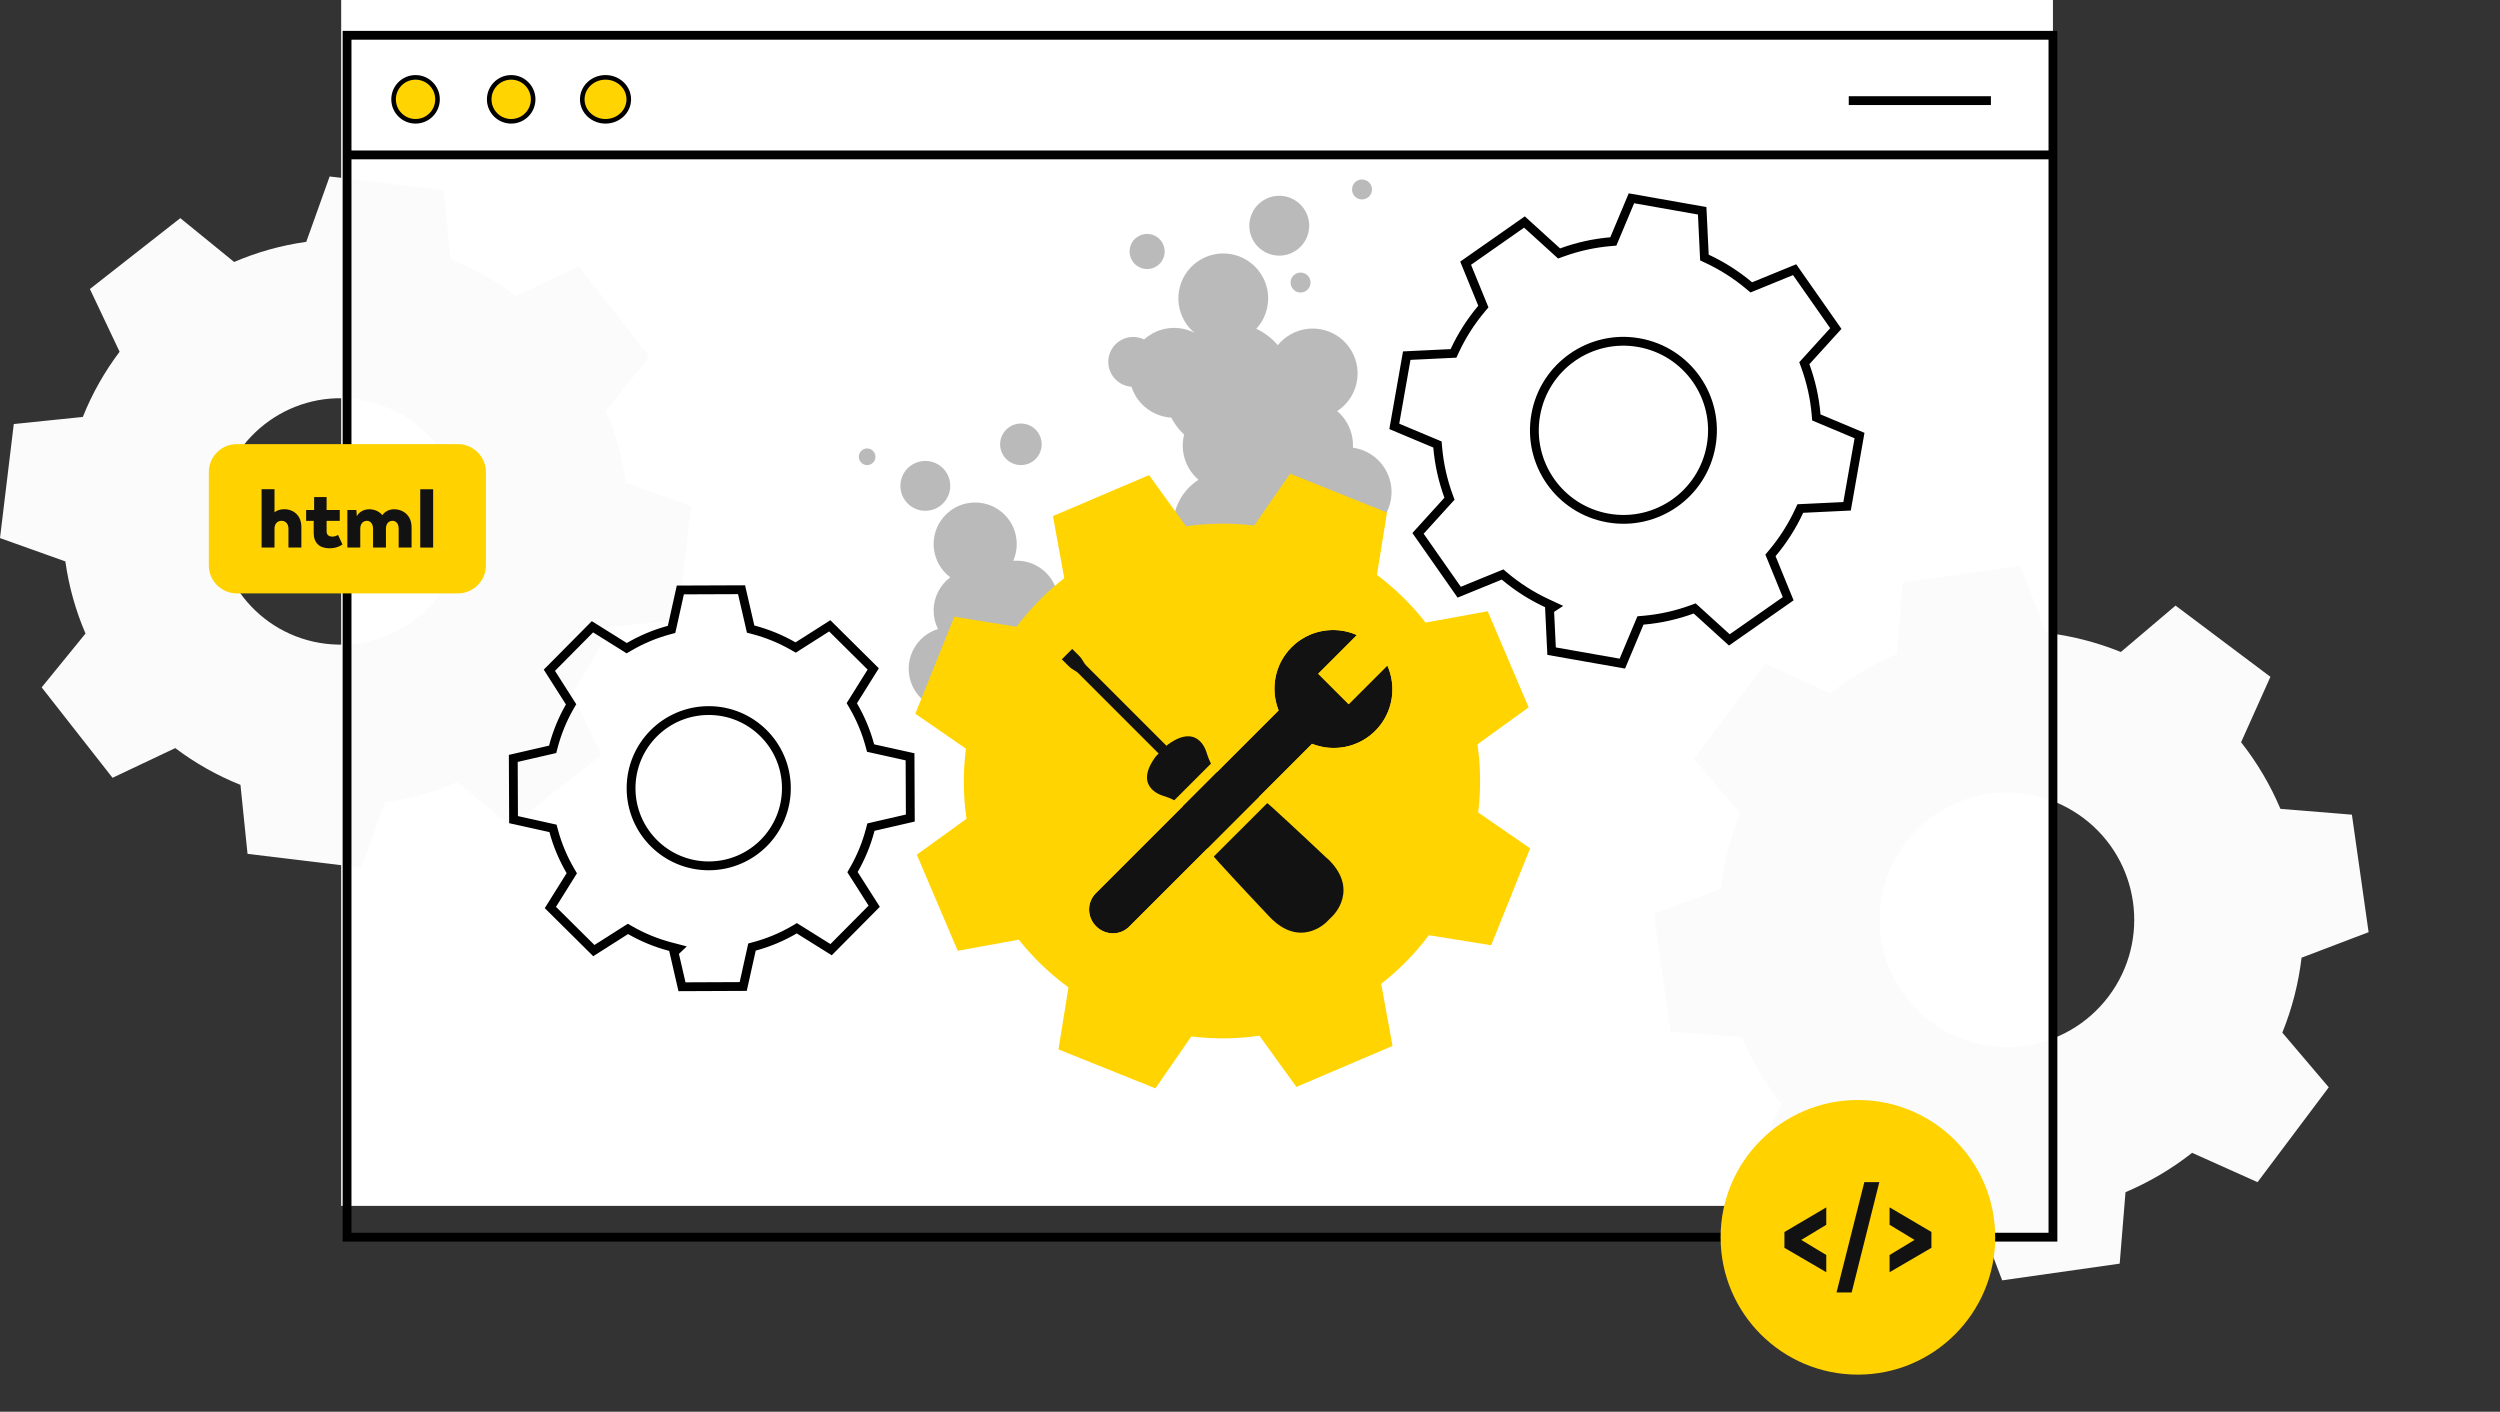 <svg width="850" height="480" viewBox="0 0 850 480" fill="none" xmlns="http://www.w3.org/2000/svg">
<rect x="0" y="0" width="850" height="480" fill="#333333" stroke="none"/>
<rect x="116" width="582" height="410" fill="white"/>
<path fill-rule="evenodd" clip-rule="evenodd" d="M81.756 266.853C73.737 263.659 66.302 259.417 59.587 254.351L38.259 264.449L14.167 233.708L29.072 215.402C25.741 207.656 23.423 199.43 22.221 190.878L1.21715e-05 182.944L4.688 144.167L28.162 141.762C31.356 133.742 35.598 126.306 40.663 119.592L30.566 98.262L61.304 74.168L79.61 89.075C87.354 85.743 95.58 83.424 104.131 82.222L112.082 60L150.84 64.688L153.244 88.164C161.263 91.359 168.699 95.6 175.413 100.666L196.741 90.569L220.833 121.309L205.928 139.616C209.259 147.361 211.577 155.587 212.779 164.139L235 172.073L230.312 210.833L206.838 213.238C203.644 221.258 199.402 228.694 194.337 235.409L204.434 256.738L173.696 280.832L155.39 265.926C147.646 269.257 139.42 271.576 130.868 272.778L122.918 295L84.16 290.312L81.756 266.836L81.756 266.853ZM110.691 218.871C133.668 221.653 154.532 205.286 157.313 182.326C160.095 159.348 143.73 138.482 120.771 135.7C97.812 132.918 76.931 149.284 74.149 172.245C71.367 195.206 87.732 216.089 110.691 218.871Z" fill="#FBFBFB"/>
<path fill-rule="evenodd" clip-rule="evenodd" d="M605.695 375.313C600.169 368.312 595.707 360.676 592.316 352.674L568.016 350.691L562.338 310.74L585.132 302.061C586.152 293.41 588.327 284.852 591.669 276.579L575.885 258.001L600.111 225.728L622.357 235.704C629.358 230.178 636.995 225.716 644.996 222.325L646.98 198.025L686.93 192.347L695.609 215.141C704.26 216.161 712.818 218.336 721.091 221.678L739.685 205.902L771.943 230.12L761.967 252.366C767.492 259.367 771.954 267.004 775.345 275.005L799.646 276.988L805.324 316.939L782.53 325.618C781.51 334.269 779.335 342.827 775.992 351.1L791.777 369.678L767.56 401.936L745.313 391.96C738.312 397.486 730.676 401.948 722.674 405.339L720.691 429.639L680.74 435.317L672.061 412.523C663.41 411.503 654.852 409.328 646.579 405.986L627.986 421.761L595.728 397.544L605.704 375.297L605.695 375.313ZM656.372 347.33C675.494 361.689 702.617 357.824 716.967 338.718C731.326 319.596 727.462 292.472 708.355 278.122C689.249 263.772 662.11 267.628 647.76 286.734C633.41 305.841 637.265 332.98 656.372 347.33Z" fill="#FBFBFB"/>
<path d="M698.001 12H118V420.637H698.001V12Z" stroke="black" stroke-width="3" stroke-miterlimit="10"/>
<path d="M676.911 34.215H628.577" stroke="black" stroke-width="3" stroke-miterlimit="10"/>
<path d="M141.288 41.244C145.413 41.244 148.758 37.9 148.758 33.774C148.758 29.649 145.413 26.305 141.288 26.305C137.163 26.305 133.818 29.649 133.818 33.774C133.818 37.9 137.163 41.244 141.288 41.244Z" fill="#FFD400" stroke="black" stroke-width="1.56" stroke-miterlimit="10"/>
<path d="M173.803 41.244C177.928 41.244 181.272 37.9 181.272 33.774C181.272 29.649 177.928 26.305 173.803 26.305C169.677 26.305 166.333 29.649 166.333 33.774C166.333 37.9 169.677 41.244 173.803 41.244Z" fill="#FFD400" stroke="black" stroke-width="1.56" stroke-miterlimit="10"/>
<path d="M205.879 41.244C210.247 41.244 213.788 37.9 213.788 33.774C213.788 29.649 210.247 26.305 205.879 26.305C201.511 26.305 197.97 29.649 197.97 33.774C197.97 37.9 201.511 41.244 205.879 41.244Z" fill="#FFD400" stroke="black" stroke-width="1.56" stroke-miterlimit="10"/>
<path d="M118 52.668H698.001" stroke="black" stroke-width="3" stroke-miterlimit="10"/>
<path d="M631.686 467.374C657.47 467.374 678.373 446.471 678.373 420.687C678.373 394.902 657.47 374 631.686 374C605.902 374 585 394.902 585 420.687C585 446.471 605.902 467.374 631.686 467.374Z" fill="#FFD200"/>
<path d="M620.931 416.428L612.426 421.573L620.931 426.701V432.553L606.703 424.257V418.888L620.931 410.512V416.444V416.428Z" fill="#121212"/>
<path d="M633.873 401.926H638.969L629.564 439.433H624.42L633.873 401.926Z" fill="#121212"/>
<path d="M656.685 418.886V424.256L642.457 432.551V426.7L650.945 421.571L642.457 416.426V410.494L656.685 418.87V418.886Z" fill="#121212"/>
<path opacity="0.5" fill-rule="evenodd" clip-rule="evenodd" d="M384.859 88.488C386.506 91.34 390.153 92.317 393.005 90.67C395.858 89.024 396.835 85.376 395.188 82.524C393.541 79.672 389.894 78.694 387.042 80.341C384.189 81.988 383.212 85.635 384.859 88.488ZM426.134 81.83C428.944 86.697 435.168 88.365 440.036 85.555C444.903 82.745 446.571 76.521 443.761 71.653C440.95 66.786 434.727 65.118 429.859 67.928C424.992 70.739 423.324 76.962 426.134 81.83ZM385.976 134.394C388.626 138.984 393.3 141.677 398.22 141.997C398.354 142.25 398.493 142.502 398.637 142.753C399.737 144.657 401.077 146.335 402.598 147.771C401.66 151.486 402.112 155.556 404.179 159.137C405.075 160.688 406.201 162.023 407.49 163.122C399.111 168.456 396.349 179.497 401.363 188.183C406.515 197.106 417.926 200.164 426.849 195.012C428.024 194.334 429.096 193.547 430.062 192.673C430.139 195.683 430.947 198.717 432.559 201.508C437.711 210.432 449.121 213.489 458.045 208.337C466.968 203.185 470.026 191.774 464.874 182.851C464.57 182.325 464.245 181.82 463.9 181.336C464.44 181.102 464.972 180.835 465.494 180.534C472.795 176.319 475.296 166.983 471.081 159.682C468.639 155.453 464.48 152.834 459.993 152.198C460.148 149.343 459.504 146.412 457.968 143.752C457.072 142.2 455.944 140.865 454.654 139.765C461.412 135.371 463.619 126.404 459.542 119.342C455.326 112.04 445.991 109.539 438.689 113.754C437.022 114.717 435.605 115.946 434.461 117.358C432.405 114.959 429.899 113.083 427.145 111.786C431.551 107.006 432.556 99.737 429.134 93.81C424.919 86.508 415.583 84.007 408.282 88.222C400.98 92.438 398.479 101.773 402.694 109.075C403.589 110.625 404.715 111.958 406.003 113.057L405.968 113.079C401.548 110.896 396.154 110.891 391.564 113.541C390.626 114.083 389.767 114.709 388.991 115.405C386.548 114.224 383.582 114.235 381.055 115.694C376.999 118.036 375.609 123.222 377.951 127.279C379.41 129.806 381.974 131.298 384.681 131.497C385.005 132.486 385.435 133.457 385.976 134.394ZM443.883 99.004C442.261 99.941 440.186 99.385 439.249 97.762C438.312 96.14 438.868 94.065 440.491 93.128C442.113 92.192 444.188 92.747 445.125 94.37C446.061 95.992 445.506 98.067 443.883 99.004ZM464.78 67.353C463.157 68.29 461.083 67.734 460.146 66.111C459.209 64.489 459.765 62.414 461.388 61.477C463.01 60.541 465.085 61.097 466.022 62.719C466.958 64.341 466.402 66.416 464.78 67.353Z" fill="#767676"/>
<path opacity="0.5" fill-rule="evenodd" clip-rule="evenodd" d="M354.174 151.065C354.174 154.967 351.011 158.13 347.109 158.13C343.207 158.13 340.043 154.967 340.043 151.065C340.043 147.163 343.207 144 347.109 144C351.011 144 354.174 147.163 354.174 151.065ZM314.609 173.674C319.291 173.674 323.087 169.878 323.087 165.196C323.087 160.513 319.291 156.717 314.609 156.717C309.926 156.717 306.13 160.513 306.13 165.196C306.13 169.878 309.926 173.674 314.609 173.674ZM344.498 190.68C345.268 188.936 345.696 187.007 345.696 184.978C345.696 177.174 339.369 170.848 331.565 170.848C323.761 170.848 317.435 177.174 317.435 184.978C317.435 189.601 319.654 193.705 323.086 196.283C319.654 198.861 317.435 202.965 317.435 207.587C317.435 209.843 317.964 211.976 318.904 213.868C313.142 215.652 308.957 221.022 308.957 227.37C308.957 235.174 315.283 241.5 323.087 241.5C328.92 241.5 333.928 237.965 336.085 232.921C343.091 232.084 348.522 226.122 348.522 218.891C348.522 218.797 348.521 218.703 348.519 218.609C354.97 217.301 359.826 211.598 359.826 204.761C359.826 196.957 353.5 190.63 345.696 190.63C345.292 190.63 344.893 190.647 344.498 190.68ZM294.826 158.13C296.387 158.13 297.652 156.865 297.652 155.304C297.652 153.744 296.387 152.478 294.826 152.478C293.265 152.478 292 153.744 292 155.304C292 156.865 293.265 158.13 294.826 158.13Z" fill="#767676"/>
<path fill-rule="evenodd" clip-rule="evenodd" d="M348.405 209.614C352.442 204.751 356.964 200.395 361.851 196.582L358 175.467L390.678 161.536L403.251 178.941C410.84 177.837 418.612 177.737 426.408 178.694L438.625 161.043L471.572 174.286L468.158 195.475C474.452 200.169 479.986 205.646 484.692 211.678L505.807 207.827L519.738 240.505L502.333 253.078C503.437 260.667 503.537 268.439 502.58 276.235L520.235 288.437L506.992 321.384L485.803 317.97C481.109 324.264 475.632 329.798 469.601 334.504L473.451 355.619L440.774 369.55L428.2 352.145C420.611 353.249 412.839 353.349 405.043 352.392L392.826 370.043L359.879 356.8L363.278 335.705C356.944 331.085 351.261 325.625 346.394 319.489L325.64 323.274L311.709 290.597L328.611 278.386C328.01 274.269 327.698 270.057 327.698 265.773C327.698 261.972 327.943 258.228 328.419 254.556L311.212 242.665L324.459 209.702L345.576 213.104C346.489 211.916 347.433 210.752 348.405 209.614Z" fill="#FFD400"/>
<path fill-rule="evenodd" clip-rule="evenodd" d="M396.596 253.558L369.221 226.182C368.841 225.803 368.491 225.223 368.236 224.756C367.877 224.09 367.412 223.492 366.881 222.96L364.555 220.635L362.435 222.755L361.025 224.165L363.351 226.49C363.882 227.022 364.481 227.486 365.147 227.845C365.632 228.1 366.203 228.46 366.573 228.83L393.943 256.2L393.327 256.817C393.069 257.075 392.83 257.352 392.629 257.648C385.13 268.22 395.918 270.717 395.918 270.717C404.202 273.394 405.46 278.325 405.71 279.303C405.733 279.395 405.747 279.451 405.758 279.469C406.386 284.452 414.193 292.966 414.193 292.966C414.193 292.966 421.102 300.563 431.562 311.634C442.022 322.705 450.962 313.555 450.962 313.555L453.236 311.281C453.236 311.281 462.386 302.341 451.315 291.881L451.277 291.919C440.206 281.459 432.609 274.55 432.609 274.55C432.609 274.55 424.086 266.753 419.111 266.115C419.095 266.106 419.043 266.093 418.962 266.073C418.021 265.842 413.045 264.62 410.36 256.275C410.36 256.275 407.873 245.477 397.271 253.006C397.038 253.175 396.811 253.365 396.596 253.558Z" fill="#121212"/>
<path fill-rule="evenodd" clip-rule="evenodd" d="M458.53 239.433L471.694 226.271L471.704 226.281C474.929 233.632 473.572 242.491 467.58 248.482C461.749 254.313 453.191 255.768 445.961 252.859L446.049 252.948L383.946 315.044C380.865 318.124 375.824 318.078 372.686 314.939C369.547 311.801 369.5 306.761 372.581 303.68L434.684 241.584L434.765 241.665C431.856 234.435 433.312 225.879 439.143 220.048C445.134 214.057 454.005 212.69 461.347 215.925L448.183 229.087L458.53 239.433Z" fill="#121212"/>
<path fill-rule="evenodd" clip-rule="evenodd" d="M471.714 221.341L474.644 224.271L474.906 224.87C478.682 233.476 477.107 243.883 470.056 250.933C463.823 257.165 454.955 259.133 447.032 256.885L386.389 317.521C381.907 322.002 374.663 321.87 370.209 317.416C365.756 312.963 365.623 305.72 370.105 301.239L430.743 240.607C428.49 232.682 430.457 223.808 436.692 217.574C443.741 210.526 454.16 208.935 462.764 212.726L467.41 214.773L453.108 229.073L458.545 234.509L471.714 221.341ZM458.545 239.423L448.193 229.073L461.362 215.906C460.164 215.378 458.925 214.972 457.664 214.689C451.198 213.239 444.166 215.015 439.15 220.031C434.348 224.831 432.513 231.48 433.636 237.715C433.87 239.015 434.233 240.297 434.724 241.54C434.74 241.579 434.755 241.617 434.77 241.656L434.69 241.575L372.562 303.696C369.48 306.778 369.527 311.82 372.667 314.959C375.807 318.099 380.849 318.146 383.932 315.064L446.059 252.943L445.971 252.855C446.013 252.872 446.055 252.888 446.097 252.905C447.341 253.396 448.624 253.758 449.925 253.991C456.157 255.11 462.8 253.273 467.598 248.476C472.618 243.456 474.386 236.424 472.933 229.951C472.651 228.695 472.248 227.461 471.724 226.266L471.714 226.256L458.545 239.423Z" fill="#FFD400"/>
<path d="M229.184 323.829L230.528 322.546L227.928 321.866C223.092 320.6 218.516 318.709 214.289 316.281L213.503 315.829L212.737 316.316L201.907 323.204L187.129 308.547L193.928 297.67L194.409 296.9L193.95 296.117C191.486 291.907 189.552 287.35 188.254 282.529L188.017 281.651L187.13 281.454L174.606 278.674L174.515 257.857L187.015 254.977L187.9 254.773L188.13 253.895C189.395 249.061 191.286 244.485 193.714 240.26L194.166 239.473L193.679 238.707L186.788 227.879L201.437 213.102L212.317 219.9L213.086 220.381L213.869 219.923C218.08 217.459 222.637 215.527 227.459 214.229L228.337 213.992L228.534 213.105L231.313 200.585L252.131 200.505L255.013 213.004L255.217 213.888L256.095 214.118C260.931 215.383 265.507 217.274 269.734 219.702L270.52 220.154L271.286 219.667L282.116 212.779L296.894 227.437L290.092 238.324L289.611 239.093L290.069 239.877C292.534 244.087 294.467 248.643 295.766 253.465L296.002 254.342L296.889 254.539L309.413 257.319L309.505 278.136L297.004 281.017L296.12 281.221L295.89 282.099C294.625 286.933 292.734 291.508 290.306 295.734L289.853 296.521L290.341 297.286L297.231 308.114L282.573 322.888L271.692 316.09L270.923 315.609L270.14 316.067C265.93 318.531 261.372 320.463 256.55 321.761L255.672 321.997L255.475 322.885L252.696 335.406L231.874 335.495L229.184 323.829ZM241.082 294.391C255.665 294.336 267.439 282.464 267.372 267.88C267.316 253.298 255.44 241.526 240.854 241.592C226.27 241.647 214.497 253.518 214.564 268.103C214.62 282.684 226.495 294.456 241.082 294.391Z" stroke="black" stroke-width="3"/>
<path d="M527.54 221.392L526.861 207.256L528.416 206.231L525.977 205.099C520.721 202.658 515.888 199.557 511.566 195.915L510.872 195.33L510.032 195.673L496.132 201.352L482.126 181.347L492.214 170.237L492.825 169.565L492.513 168.713C490.568 163.401 489.301 157.802 488.813 152.032L488.736 151.127L487.898 150.776L474.058 144.97L478.294 120.915L493.284 120.198L494.191 120.154L494.573 119.331C497.013 114.075 500.114 109.244 503.755 104.922L504.34 104.228L503.997 103.388L498.316 89.488L512.166 79.786L512.166 79.786L518.31 75.481L529.422 85.57L530.094 86.18L530.946 85.868C536.258 83.925 541.857 82.659 547.627 82.171L548.532 82.094L548.884 81.256L554.687 67.419L578.74 71.668L579.459 86.657L579.502 87.564L580.326 87.946C585.582 90.387 590.415 93.488 594.737 97.129L595.431 97.714L596.271 97.371L610.171 91.692L624.177 111.698L614.082 122.818L613.472 123.49L613.784 124.342C615.728 129.654 616.995 135.253 617.484 141.023L617.56 141.928L618.398 142.28L632.238 148.085L628.003 172.14L613.013 172.857L612.106 172.901L611.724 173.724C609.284 178.98 606.183 183.812 602.541 188.133L601.957 188.827L602.3 189.667L607.981 203.567L587.976 217.569L576.864 207.479L576.192 206.869L575.34 207.181C570.028 209.124 564.429 210.391 558.659 210.878L557.753 210.955L557.402 211.793L551.598 225.631L527.54 221.392ZM546.712 176.119C563.178 179.029 578.882 168.033 581.779 151.562C584.687 135.098 573.688 119.396 557.217 116.497C540.751 113.586 525.048 124.582 522.151 141.052C519.242 157.516 530.241 173.219 546.712 176.119Z" stroke="black" stroke-width="3"/>
<path d="M155.675 151H80.533C75.268 151 71 155.268 71 160.534V192.221C71 197.486 75.268 201.754 80.533 201.754H155.675C160.94 201.754 165.209 197.486 165.209 192.221V160.534C165.209 155.268 160.94 151 155.675 151Z" fill="#FFD200"/>
<path d="M102.462 179.117V186.159H98.073V179.744C98.073 178.136 97.108 177.075 95.742 177.075C94.295 177.075 93.33 178.104 93.33 179.744V186.159H88.941V166.336H93.33V174.197C94.086 173.554 95.195 173.136 96.626 173.136C100.034 173.136 102.462 175.516 102.462 179.101V179.117Z" fill="#121212"/>
<path d="M106.658 181.19V177.091H104.086V173.393H106.803V169.004H111.047V173.393H115.516V177.091H111.047V180.676C111.047 182.01 111.963 182.444 113.025 182.444C113.973 182.444 114.6 182.058 114.938 181.865L116.433 185.113C115.87 185.499 114.552 186.415 111.963 186.415C108.603 186.415 106.658 184.55 106.658 181.19Z" fill="#121212"/>
<path d="M139.936 179.117V186.158H135.548V179.744C135.548 178.136 134.712 177.075 133.474 177.075C132.107 177.075 131.223 178.104 131.223 179.744V186.158H126.834V179.744C126.834 178.136 125.95 177.075 124.776 177.075C123.394 177.075 122.493 178.104 122.493 179.744V186.158H118.104V173.393H121.159L121.32 175.532C121.979 174.165 123.603 173.152 125.516 173.152C127.429 173.152 128.988 173.924 129.985 175.146C130.789 174.037 132.171 173.152 133.956 173.152C137.364 173.152 139.92 175.532 139.92 179.117H139.936Z" fill="#121212"/>
<path d="M142.878 166.352H147.267V186.174H142.878V166.352Z" fill="#121212"/>
</svg>
